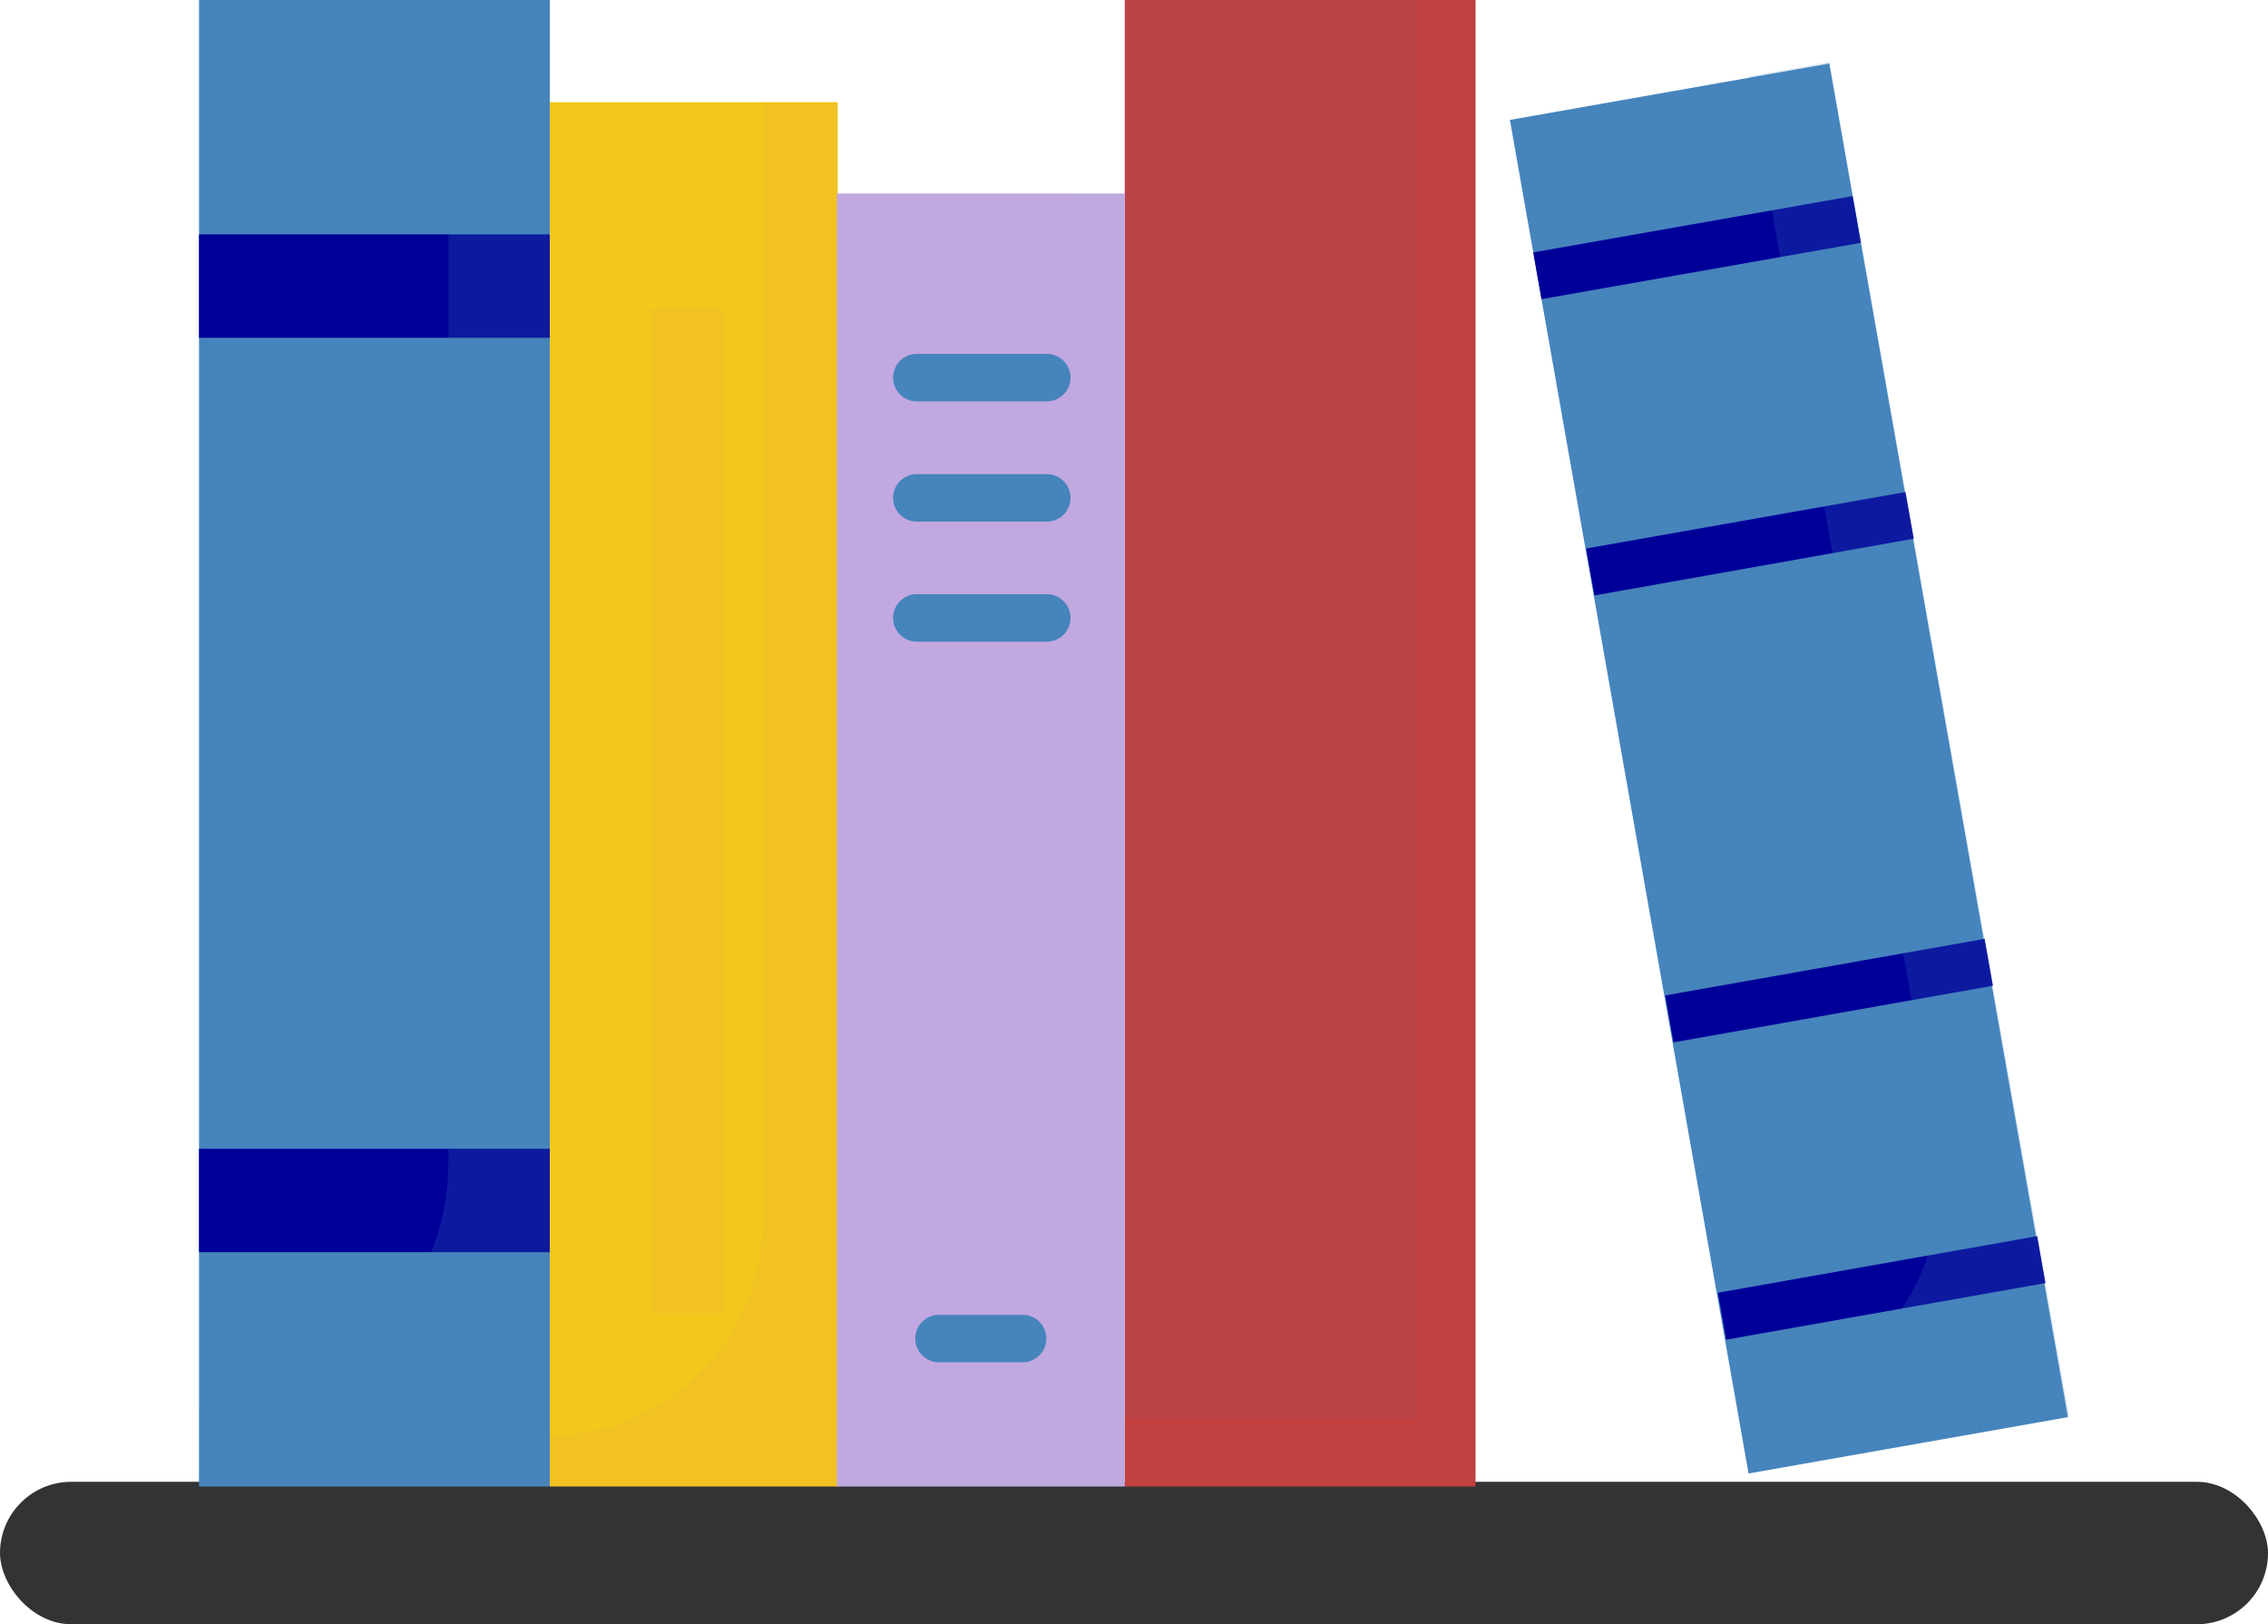 <svg xmlns="http://www.w3.org/2000/svg" width="62.84" height="45" viewBox="0 0 62.84 45">
  <g id="_6771602_book_shelf_books_education_learning_school_icon" data-name="6771602_book shelf_books_education_learning_school_icon" transform="translate(-69.4 -340.7)">
    <rect id="長方形_1690" data-name="長方形 1690" width="62.84" height="3.946" rx="1.973" transform="translate(69.4 381.754)" fill="#333"/>
    <rect id="長方形_1691" data-name="長方形 1691" width="8.986" height="38.08" transform="translate(111.235 344.022) rotate(-10)" fill="#4684bc"/>
    <rect id="長方形_1692" data-name="長方形 1692" width="9.719" height="41.184" transform="translate(74.914 340.7)" fill="#4684bc"/>
    <rect id="長方形_1693" data-name="長方形 1693" width="9.719" height="41.184" transform="translate(100.563 340.7)" fill="#bb4346"/>
    <path id="パス_2700" data-name="パス 2700" d="M1017.2,381.882h9.719V340.7h-1.644v39.314H1017.2Z" transform="translate(-916.637)" fill="#de3226" opacity="0.2" style="mix-blend-mode: multiply;isolation: isolate"/>
    <rect id="長方形_1694" data-name="長方形 1694" width="7.977" height="38.352" transform="translate(84.633 343.531)" fill="#f2c81c"/>
    <path id="パス_2701" data-name="パス 2701" d="M538.592,426.8v31.045a5.893,5.893,0,0,1-5.892,5.892h0v1.414h7.977V426.8Z" transform="translate(-448.067 -83.269)" fill="#f4a93f" opacity="0.2" style="mix-blend-mode: multiply;isolation: isolate"/>
    <rect id="長方形_1695" data-name="長方形 1695" width="7.977" height="35.821" transform="translate(92.587 346.063)" fill="#c2a8e0"/>
    <path id="パス_2702" data-name="パス 2702" d="M781.048,503.8v28.109a6.448,6.448,0,0,1-6.448,6.448h0v1.263h7.977V503.8Z" transform="translate(-682.013 -157.737)" fill="#b9b1e0" opacity="0.2" style="mix-blend-mode: multiply;isolation: isolate"/>
    <rect id="長方形_1696" data-name="長方形 1696" width="9.719" height="2.864" transform="translate(74.914 347.194)" fill="#009"/>
    <rect id="長方形_1697" data-name="長方形 1697" width="9.719" height="2.864" transform="translate(74.914 372.528)" fill="#009"/>
    <rect id="長方形_1698" data-name="長方形 1698" width="1.996" height="27.854" transform="translate(87.441 349.239)" fill="#f4a93f" opacity="0.2" style="mix-blend-mode: multiply;isolation: isolate"/>
    <path id="パス_2703" data-name="パス 2703" d="M825.361,640.215h-3.6a.658.658,0,0,1,0-1.315h3.6a.658.658,0,1,1,0,1.315Z" transform="translate(-726.984 -288.395)" fill="#4684bc"/>
    <path id="パス_2704" data-name="パス 2704" d="M825.361,741.515h-3.6a.658.658,0,0,1,0-1.315h3.6a.658.658,0,1,1,0,1.315Z" transform="translate(-726.984 -386.364)" fill="#4684bc"/>
    <path id="パス_2705" data-name="パス 2705" d="M825.361,842.715h-3.6a.658.658,0,0,1,0-1.315h3.6a.658.658,0,1,1,0,1.315Z" transform="translate(-726.984 -484.237)" fill="#4684bc"/>
    <path id="パス_2706" data-name="パス 2706" d="M842.925,1449.915h-2.367a.658.658,0,0,1,0-1.315h2.367a.658.658,0,0,1,0,1.315Z" transform="translate(-745.166 -1071.472)" fill="#4684bc"/>
    <path id="パス_2707" data-name="パス 2707" d="M1090.958,560.886a.661.661,0,0,1-.658-.658V532.958a.658.658,0,1,1,1.315,0v27.271A.657.657,0,0,1,1090.958,560.886Z" transform="translate(-987.333 -185.3)" fill="#bb4346" opacity="0.2" style="mix-blend-mode: multiply;isolation: isolate"/>
    <path id="パス_2708" data-name="パス 2708" d="M1200.258,560.886a.657.657,0,0,1-.657-.658V532.958a.658.658,0,1,1,1.315,0v27.271A.661.661,0,0,1,1200.258,560.886Z" transform="translate(-1093.039 -185.3)" fill="#bb4346" opacity="0.2" style="mix-blend-mode: multiply;isolation: isolate"/>
    <path id="パス_2709" data-name="パス 2709" d="M1525.848,1382.3h0l-8.848,1.568.23,1.3,8.847-1.568Z" transform="translate(-1400.003 -1007.352)" fill="#009"/>
    <rect id="長方形_1699" data-name="長方形 1699" width="8.986" height="1.315" transform="translate(111.882 347.693) rotate(-10)" fill="#009"/>
    <path id="パス_2710" data-name="パス 2710" d="M1415.078,756.592h0l-.23-1.292h0L1406,756.865h0l.23,1.3h0Z" transform="translate(-1292.653 -400.968)" fill="#009"/>
    <path id="パス_2711" data-name="パス 2711" d="M1481.681,1133.1l-.23-1.3-8.851,1.568.23,1.3h0Z" transform="translate(-1357.063 -765.089)" fill="#009"/>
    <path id="パス_2712" data-name="パス 2712" d="M244.011,372.876V340.7h2.808v41.182H237.1v-2.094h0A6.911,6.911,0,0,0,244.011,372.876Z" transform="translate(-162.186)" fill="#4684bc" opacity="0.197" style="mix-blend-mode: multiply;isolation: isolate"/>
    <path id="パス_2713" data-name="パス 2713" d="M1537.112,393l-2.252.4,5.218,29.487a6.4,6.4,0,0,1-5.195,7.428l-.283.053.3,1.7,8.851-1.565Z" transform="translate(-1417.024 -50.58)" fill="#4684bc" opacity="0.197" style="mix-blend-mode: multiply;isolation: isolate"/>
  </g>
</svg>
